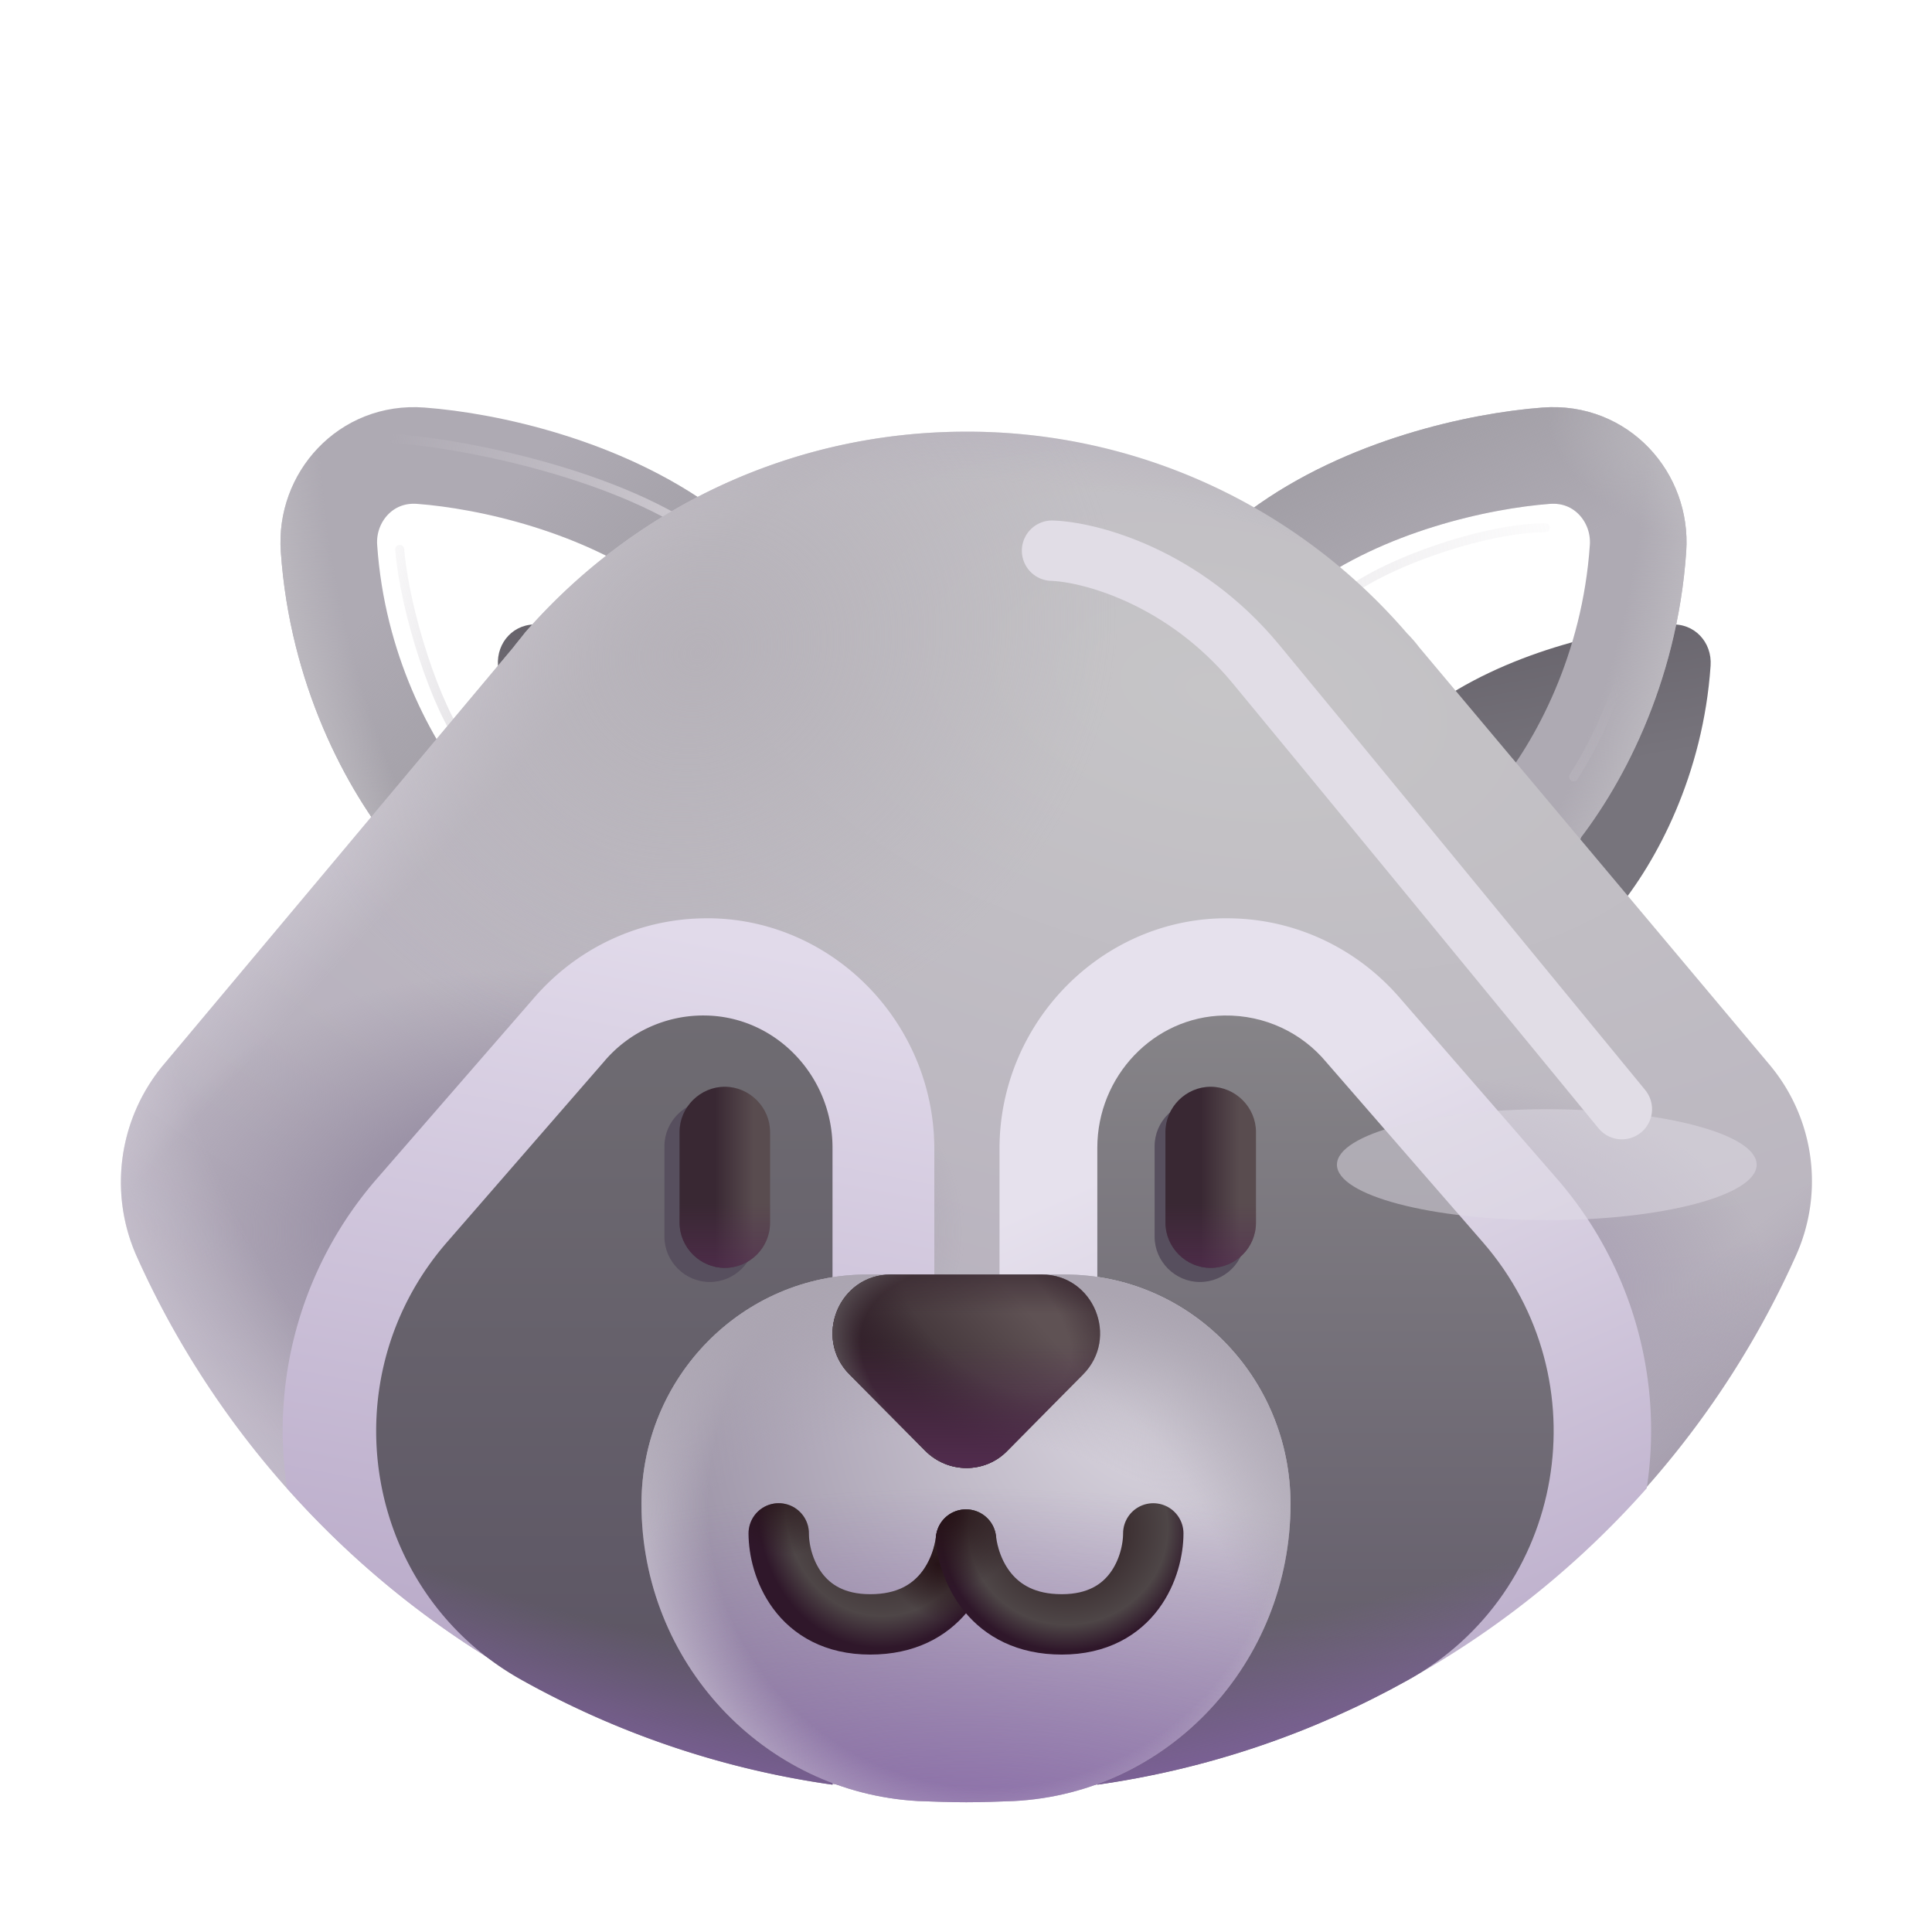 <svg xmlns="http://www.w3.org/2000/svg" fill="none" viewBox="0 0 32 32"><g clip-path="url(#svg-6ae038bd-07f3-47bf-9485-94ffee4ce8a4-a)"><g filter="url(#svg-dd059a9e-5a0f-46f0-8386-981b3df4460f-b)"><path fill="url(#svg-a2578bb7-cb10-4fd2-b6bc-b5537a172e85-c)" d="M6.248 9.026c.124 1.808.894 3.248 1.563 4.056l3.109-3.344c-1.257-.927-2.98-1.315-4.01-1.393-.39-.03-.69.29-.662.681"/><path fill="url(#svg-5e25b673-60fc-4f08-9e66-ccf4ccdfb154-d)" d="M6.248 9.026c.124 1.808.894 3.248 1.563 4.056l3.109-3.344c-1.257-.927-2.98-1.315-4.01-1.393-.39-.03-.69.29-.662.681"/></g><path stroke="#AEAAB3" stroke-width="1.6" d="m7.194 13.592.581.702.621-.667 3.11-3.344.61-.656-.721-.533C9.973 8.045 8.085 7.632 6.97 7.548c-.915-.07-1.58.695-1.521 1.533.137 1.998.985 3.594 1.744 4.51Z"/><path stroke="url(#svg-3f2d4396-94a3-4403-acaf-c15075915678-e)" stroke-width="1.6" d="m7.194 13.592.581.702.621-.667 3.11-3.344.61-.656-.721-.533C9.973 8.045 8.085 7.632 6.97 7.548c-.915-.07-1.58.695-1.521 1.533.137 1.998.985 3.594 1.744 4.51Z"/><path stroke="url(#svg-03e73d7b-6918-449d-81d3-6837044e4a68-f)" stroke-width="1.6" d="m7.194 13.592.581.702.621-.667 3.11-3.344.61-.656-.721-.533C9.973 8.045 8.085 7.632 6.97 7.548c-.915-.07-1.58.695-1.521 1.533.137 1.998.985 3.594 1.744 4.51Z"/><g filter="url(#svg-1c34f60b-b4f6-4816-8a0d-26a820ae7720-g)"><path stroke="url(#svg-f00ae0ab-dea9-41c4-ae4d-2d01d1ca3415-h)" stroke-linecap="round" stroke-width=".15" d="M6.315 7.257c.906.01 3.578.469 5.172 1.515"/></g><g filter="url(#svg-56fdef78-d7bc-439c-9572-4528edd97bb5-i)"><path stroke="url(#svg-0ee5c1d1-cc58-408c-8e16-3f2fd3e50c8f-j)" stroke-linecap="round" stroke-width=".15" d="M6.62 9.1c.086 1.04.61 2.641 1.062 3.223"/></g><g filter="url(#svg-eea78417-0613-45a1-9ee5-00bc164aedc4-k)"><path fill="url(#svg-177cf252-74dd-49cf-8a56-0f592c59bf49-l)" d="M26.333 9.026c-.124 1.808-.894 3.248-1.563 4.056l-3.11-3.344c1.257-.927 2.98-1.315 4.01-1.393.391-.03.69.29.663.681"/></g><path stroke="#AEAAB3" stroke-width="1.6" d="m25.387 13.592-.582.702-.62-.667-3.11-3.344-.61-.656.72-.533c1.423-1.049 3.312-1.462 4.425-1.546.915-.07 1.579.695 1.521 1.533-.137 1.998-.985 3.594-1.744 4.51Z"/><path stroke="url(#svg-271f1179-19ec-4f5d-a4e9-02acc9f65708-m)" stroke-width="1.6" d="m25.387 13.592-.582.702-.62-.667-3.11-3.344-.61-.656.72-.533c1.423-1.049 3.312-1.462 4.425-1.546.915-.07 1.579.695 1.521 1.533-.137 1.998-.985 3.594-1.744 4.51Z"/><path stroke="url(#svg-04c0f195-c24b-4e7d-9ae7-586fdfa4e304-n)" stroke-width="1.6" d="m25.387 13.592-.582.702-.62-.667-3.11-3.344-.61-.656.72-.533c1.423-1.049 3.312-1.462 4.425-1.546.915-.07 1.579.695 1.521 1.533-.137 1.998-.985 3.594-1.744 4.51Z"/><path stroke="url(#svg-694f8e1b-7532-4588-a085-aa0e66781149-o)" stroke-width="1.6" d="m25.387 13.592-.582.702-.62-.667-3.11-3.344-.61-.656.72-.533c1.423-1.049 3.312-1.462 4.425-1.546.915-.07 1.579.695 1.521 1.533-.137 1.998-.985 3.594-1.744 4.51Z"/><g filter="url(#svg-063d9c31-a9a5-4635-9472-8933567c8f89-p)"><path stroke="url(#svg-7072d939-d460-4051-8b45-3b92ee460e63-q)" stroke-linecap="round" stroke-width=".15" d="M27.018 7.929c.438.515.266 3.031-.953 4.937"/></g><g filter="url(#svg-4b932ea9-0f9f-4078-b235-8e77fb11ec8d-r)"><path stroke="url(#svg-1a3c60ce-5a58-4d5a-ab23-f57a33eb8e3e-s)" stroke-linecap="round" stroke-opacity=".3" stroke-width=".15" d="M25.596 8.741c-1.114 0-3.078.73-3.53 1.313"/></g><path fill="url(#svg-e6e9796f-ad38-4a1c-afe9-6db48ecc8a93-t)" d="M23.505 10.72c-.06-.08-.13-.16-.2-.23a9.6 9.6 0 0 0-7.3-3.34c-2.92 0-5.53 1.29-7.31 3.33-.06.08-.13.16-.19.24l-5.8 6.92c-.74.89-.91 2.12-.44 3.17 2.35 5.24 7.62 8.9 13.74 8.9s11.39-3.66 13.74-8.91a3 3 0 0 0-.44-3.17z"/><path fill="url(#svg-034b8220-874f-4008-93c9-9d443f492c60-u)" d="M23.505 10.72c-.06-.08-.13-.16-.2-.23a9.6 9.6 0 0 0-7.3-3.34c-2.92 0-5.53 1.29-7.31 3.33-.06.08-.13.16-.19.24l-5.8 6.92c-.74.89-.91 2.12-.44 3.17 2.35 5.24 7.62 8.9 13.74 8.9s11.39-3.66 13.74-8.91a3 3 0 0 0-.44-3.17z"/><path fill="url(#svg-4bc467c0-85f5-4037-ba98-349b075eff56-v)" d="M23.505 10.72c-.06-.08-.13-.16-.2-.23a9.6 9.6 0 0 0-7.3-3.34c-2.92 0-5.53 1.29-7.31 3.33-.06.08-.13.16-.19.24l-5.8 6.92c-.74.89-.91 2.12-.44 3.17 2.35 5.24 7.62 8.9 13.74 8.9s11.39-3.66 13.74-8.91a3 3 0 0 0-.44-3.17z"/><path fill="url(#svg-96b53d08-810e-40b1-a77d-7344f61f129b-w)" d="M23.505 10.72c-.06-.08-.13-.16-.2-.23a9.6 9.6 0 0 0-7.3-3.34c-2.92 0-5.53 1.29-7.31 3.33-.06.08-.13.16-.19.24l-5.8 6.92c-.74.89-.91 2.12-.44 3.17 2.35 5.24 7.62 8.9 13.74 8.9s11.39-3.66 13.74-8.91a3 3 0 0 0-.44-3.17z"/><path fill="url(#svg-9b1fd378-3ac1-47ef-975d-cbe151b2ebdc-x)" d="M23.505 10.72c-.06-.08-.13-.16-.2-.23a9.6 9.6 0 0 0-7.3-3.34c-2.92 0-5.53 1.29-7.31 3.33-.06.08-.13.16-.19.24l-5.8 6.92c-.74.89-.91 2.12-.44 3.17 2.35 5.24 7.62 8.9 13.74 8.9s11.39-3.66 13.74-8.91a3 3 0 0 0-.44-3.17z"/><path fill="url(#svg-f60d1a15-e43b-438c-bf23-573480956871-y)" d="M23.505 10.72c-.06-.08-.13-.16-.2-.23a9.6 9.6 0 0 0-7.3-3.34c-2.92 0-5.53 1.29-7.31 3.33-.06.08-.13.16-.19.24l-5.8 6.92c-.74.89-.91 2.12-.44 3.17 2.35 5.24 7.62 8.9 13.74 8.9s11.39-3.66 13.74-8.91a3 3 0 0 0-.44-3.17z"/><path fill="url(#svg-9e8e2065-2107-44a8-9b2d-191b67139a7a-z)" d="M23.505 10.72c-.06-.08-.13-.16-.2-.23a9.6 9.6 0 0 0-7.3-3.34c-2.92 0-5.53 1.29-7.31 3.33-.06.08-.13.16-.19.24l-5.8 6.92c-.74.89-.91 2.12-.44 3.17 2.35 5.24 7.62 8.9 13.74 8.9s11.39-3.66 13.74-8.91a3 3 0 0 0-.44-3.17z"/><path fill="url(#svg-ffbbb1b8-3e49-40a4-84a2-c47e6401a7a5-A)" d="M23.505 10.72c-.06-.08-.13-.16-.2-.23a9.6 9.6 0 0 0-7.3-3.34c-2.92 0-5.53 1.29-7.31 3.33-.06.08-.13.16-.19.24l-5.8 6.92c-.74.89-.91 2.12-.44 3.17 2.35 5.24 7.62 8.9 13.74 8.9s11.39-3.66 13.74-8.91a3 3 0 0 0-.44-3.17z"/><path fill="url(#svg-0ead6e11-8cf3-4611-b085-f6a72eb1ca29-B)" d="M11.785 15.21h-.08c-1.11 0-2.15.49-2.87 1.33l-2.59 2.98a6.35 6.35 0 0 0-1.49 5.13c2.64 2.98 6.45 4.9 10.72 5.05V19.01c-.01-2.06-1.66-3.76-3.69-3.8"/><path fill="url(#svg-95ad51c7-3014-4971-b91a-b760494c7948-C)" d="M20.245 15.21h.08c1.11 0 2.15.49 2.87 1.33l2.59 2.98a6.35 6.35 0 0 1 1.49 5.13c-2.64 2.98-6.45 4.9-10.72 5.05V19.01c.01-2.06 1.66-3.76 3.69-3.8"/><path fill="url(#svg-17a50023-9848-47c2-ae2b-577dcc674ff1-D)" d="M11.689 16.82a2.15 2.15 0 0 0-1.69.77l-2.6 2.99c-1.97 2.27-1.38 5.79 1.25 7.25 1.56.87 3.3 1.47 5.14 1.73V19.01c0-1.18-.93-2.17-2.1-2.19"/><path fill="url(#svg-b7636afb-671a-4b2b-a5f7-1325ded6c91f-E)" d="M11.689 16.82a2.15 2.15 0 0 0-1.69.77l-2.6 2.99c-1.97 2.27-1.38 5.79 1.25 7.25 1.56.87 3.3 1.47 5.14 1.73V19.01c0-1.18-.93-2.17-2.1-2.19"/><path fill="url(#svg-d6f09098-446f-4544-9c2d-c2d6d26721ab-F)" d="M20.275 16.82c.68-.01 1.29.29 1.69.77l2.6 2.99c1.97 2.27 1.38 5.79-1.25 7.25-1.56.87-3.3 1.47-5.14 1.73V19.01c0-1.18.93-2.17 2.1-2.19"/><path fill="url(#svg-51e74fe4-6de9-49de-a730-4c2b0f79de48-G)" d="M20.275 16.82c.68-.01 1.29.29 1.69.77l2.6 2.99c1.97 2.27 1.38 5.79-1.25 7.25-1.56.87-3.3 1.47-5.14 1.73V19.01c0-1.18.93-2.17 2.1-2.19"/><g filter="url(#svg-4c00e059-ac13-4f79-8fe4-0257cf652a1a-H)"><path fill="#574F5E" d="M19.874 21.234c-.41 0-.75-.34-.75-.75v-1.5c0-.41.34-.75.75-.75s.75.34.75.75v1.5c0 .42-.34.75-.75.75"/></g><g filter="url(#svg-61e2abf2-1e60-423e-8329-03a61e60a5b6-I)"><path fill="#574F5E" d="M11.755 21.234c-.41 0-.75-.34-.75-.75v-1.5c0-.41.34-.75.75-.75s.75.34.75.75v1.5c0 .42-.34.75-.75.75"/></g><path fill="url(#svg-933b2033-ff31-4c45-b75a-2e9f85afbccf-J)" d="M20.053 21c-.41 0-.75-.34-.75-.75v-1.5c0-.41.34-.75.75-.75s.75.34.75.75v1.5c0 .42-.34.75-.75.75"/><path fill="url(#svg-278cb6b3-c318-472c-8f61-655492e462d7-K)" d="M20.053 21c-.41 0-.75-.34-.75-.75v-1.5c0-.41.34-.75.75-.75s.75.34.75.75v1.5c0 .42-.34.75-.75.75"/><path fill="url(#svg-5b6c34ff-571b-47e0-b5bf-d95e195e0d7f-L)" d="M12.005 21c-.41 0-.75-.34-.75-.75v-1.5c0-.41.34-.75.75-.75s.75.34.75.75v1.5c0 .42-.34.75-.75.75"/><path fill="url(#svg-6b115450-8c27-4ef7-aca3-393248937889-M)" d="M12.005 21c-.41 0-.75-.34-.75-.75v-1.5c0-.41.34-.75.75-.75s.75.34.75.75v1.5c0 .42-.34.75-.75.75"/><path fill="url(#svg-a1592293-d88f-422d-ae10-fbc1f37a2a80-N)" d="M21.375 24.911c0-2.094-1.67-3.801-3.74-3.801h-3.27c-2.06 0-3.74 1.697-3.74 3.801 0 2.612 2.01 4.777 4.58 4.92.27.01.54.02.8.02s.53-.01.79-.02c2.57-.133 4.58-2.298 4.58-4.92"/><path fill="url(#svg-07ed167b-0ef0-412d-abaa-d89ccceafb5a-O)" d="M21.375 24.911c0-2.094-1.67-3.801-3.74-3.801h-3.27c-2.06 0-3.74 1.697-3.74 3.801 0 2.612 2.01 4.777 4.58 4.92.27.01.54.02.8.02s.53-.01.79-.02c2.57-.133 4.58-2.298 4.58-4.92"/><path fill="url(#svg-e2d2dfb5-d216-4f6c-8c0f-56b9ac62fe4e-P)" d="M21.375 24.911c0-2.094-1.67-3.801-3.74-3.801h-3.27c-2.06 0-3.74 1.697-3.74 3.801 0 2.612 2.01 4.777 4.58 4.92.27.01.54.02.8.02s.53-.01.79-.02c2.57-.133 4.58-2.298 4.58-4.92"/><path fill="url(#svg-795e8fa6-64db-474b-a63d-ebead65ba34a-Q)" d="M21.375 24.911c0-2.094-1.67-3.801-3.74-3.801h-3.27c-2.06 0-3.74 1.697-3.74 3.801 0 2.612 2.01 4.777 4.58 4.92.27.01.54.02.8.02s.53-.01.79-.02c2.57-.133 4.58-2.298 4.58-4.92"/><path fill="url(#svg-e1cc01c6-5d8f-46a3-9612-5769dcea1fb3-R)" d="M21.375 24.911c0-2.094-1.67-3.801-3.74-3.801h-3.27c-2.06 0-3.74 1.697-3.74 3.801 0 2.612 2.01 4.777 4.58 4.92.27.01.54.02.8.02s.53-.01.79-.02c2.57-.133 4.58-2.298 4.58-4.92"/><path fill="url(#svg-f9f7e284-c572-4a41-b38f-1e12f892802c-S)" d="m14.075 22.77 1.25 1.26c.38.38.99.38 1.36 0l1.25-1.26c.61-.61.18-1.66-.68-1.66h-2.5c-.86 0-1.29 1.05-.68 1.66"/><path fill="url(#svg-5cf28def-bd66-4f0c-917f-a505a0fecf38-T)" d="m14.075 22.77 1.25 1.26c.38.38.99.38 1.36 0l1.25-1.26c.61-.61.18-1.66-.68-1.66h-2.5c-.86 0-1.29 1.05-.68 1.66"/><path fill="url(#svg-cacbfb6c-7887-466b-9b93-c3588f1fd267-U)" d="m14.075 22.77 1.25 1.26c.38.38.99.38 1.36 0l1.25-1.26c.61-.61.18-1.66-.68-1.66h-2.5c-.86 0-1.29 1.05-.68 1.66"/><path fill="url(#svg-044a72d5-d5c1-45df-b81d-bba7ad8bbe8f-V)" d="m14.075 22.77 1.25 1.26c.38.38.99.38 1.36 0l1.25-1.26c.61-.61.18-1.66-.68-1.66h-2.5c-.86 0-1.29 1.05-.68 1.66"/><path fill="url(#svg-a64f2f3b-7b49-4236-ba30-7641e6a38f51-W)" d="m14.075 22.77 1.25 1.26c.38.38.99.38 1.36 0l1.25-1.26c.61-.61.18-1.66-.68-1.66h-2.5c-.86 0-1.29 1.05-.68 1.66"/><g filter="url(#svg-8af7efcf-fe89-4528-ac3a-4714e9735aa8-X)"><ellipse cx="25.62" cy="19.291" fill="#E1DDE6" fill-opacity=".5" rx="3.476" ry=".919"/></g><g filter="url(#svg-de909aab-f89c-4ebf-a22c-455c428406ef-Y)"><path stroke="#E1DDE6" stroke-linecap="round" d="M17.425 9.121c.625.021 2.175.425 3.375 1.875s4.542 5.521 6.063 7.375"/></g><path stroke="url(#svg-76c1fe28-dfc5-4efb-ac87-7a198522ed26-Z)" stroke-linecap="round" d="M12.898 25.398c0 .53.329 1.507 1.516 1.507S15.948 25.978 16 25.5"/><path stroke="url(#svg-89388013-8862-4047-9617-d36e80965941-aa)" stroke-linecap="round" d="M12.898 25.398c0 .53.329 1.507 1.516 1.507S15.948 25.978 16 25.5"/><path stroke="url(#svg-56da1635-148a-4029-9b05-e69c88225989-ab)" stroke-linecap="round" d="M12.898 25.398c0 .53.329 1.507 1.516 1.507S15.948 25.978 16 25.5"/><path stroke="url(#svg-0b38a77c-c716-4778-a522-26bd5f1a4b02-ac)" stroke-linecap="round" d="M19.102 25.398c0 .53-.329 1.507-1.516 1.507S16.052 25.978 16 25.5"/><path stroke="url(#svg-23d2d212-36f0-44c7-b22a-3c7b43e2bf7a-ad)" stroke-linecap="round" d="M19.102 25.398c0 .53-.329 1.507-1.516 1.507S16.052 25.978 16 25.5"/></g><defs><radialGradient id="svg-03e73d7b-6918-449d-81d3-6837044e4a68-f" cx="0" cy="0" r="1" gradientTransform="rotate(166.185 4.19 5.339)scale(4.956 10.648)" gradientUnits="userSpaceOnUse"><stop offset=".784" stop-color="#BDBAC0" stop-opacity="0"/><stop offset="1" stop-color="#BDBAC0"/></radialGradient><radialGradient id="svg-04c0f195-c24b-4e7d-9ae7-586fdfa4e304-n" cx="0" cy="0" r="1" gradientTransform="rotate(13.815 -27.777 99.879)scale(4.956 10.648)" gradientUnits="userSpaceOnUse"><stop offset=".784" stop-color="#BDBAC0" stop-opacity="0"/><stop offset="1" stop-color="#BDBAC0"/></radialGradient><radialGradient id="svg-694f8e1b-7532-4588-a085-aa0e66781149-o" cx="0" cy="0" r="1" gradientTransform="matrix(-.406 1.75 -2.846 -.661 28.503 7.257)" gradientUnits="userSpaceOnUse"><stop stop-color="#BFBDC2"/><stop offset="1" stop-color="#BFBDC2" stop-opacity="0"/></radialGradient><radialGradient id="svg-e6e9796f-ad38-4a1c-afe9-6db48ecc8a93-t" cx="0" cy="0" r="1" gradientTransform="matrix(-3.25 17.5 -32.963 -6.122 20.128 11.46)" gradientUnits="userSpaceOnUse"><stop stop-color="#C6C5C7"/><stop offset="1" stop-color="#B0A7B9"/></radialGradient><radialGradient id="svg-034b8220-874f-4008-93c9-9d443f492c60-u" cx="0" cy="0" r="1" gradientTransform="matrix(-5.25 -5.562 19.533 -18.436 28.94 26.898)" gradientUnits="userSpaceOnUse"><stop offset=".094" stop-color="#978EA0"/><stop offset=".647" stop-color="#978EA0" stop-opacity="0"/></radialGradient><radialGradient id="svg-4bc467c0-85f5-4037-ba98-349b075eff56-v" cx="0" cy="0" r="1" gradientTransform="matrix(0 4.375 -6.915 0 9.065 20.398)" gradientUnits="userSpaceOnUse"><stop offset=".479" stop-color="#9C93A7"/><stop offset="1" stop-color="#A098A9" stop-opacity="0"/></radialGradient><radialGradient id="svg-96b53d08-810e-40b1-a77d-7344f61f129b-w" cx="0" cy="0" r="1" gradientTransform="matrix(0 3.5 -5.532 0 23.815 21.335)" gradientUnits="userSpaceOnUse"><stop offset=".278" stop-color="#A99EB6"/><stop offset="1" stop-color="#A098A9" stop-opacity="0"/></radialGradient><radialGradient id="svg-f60d1a15-e43b-438c-bf23-573480956871-y" cx="0" cy="0" r="1" gradientTransform="matrix(-16.813 11.375 -12.344 -18.245 17.503 13.835)" gradientUnits="userSpaceOnUse"><stop offset=".731" stop-color="#E1DDE6" stop-opacity="0"/><stop offset="1" stop-color="#E1DDE6"/></radialGradient><radialGradient id="svg-9e8e2065-2107-44a8-9b2d-191b67139a7a-z" cx="0" cy="0" r="1" gradientTransform="matrix(0 -20.375 19.454 0 16.006 25.71)" gradientUnits="userSpaceOnUse"><stop offset=".868" stop-color="#B0A9B8" stop-opacity="0"/><stop offset="1" stop-color="#B0A9B8"/></radialGradient><radialGradient id="svg-ffbbb1b8-3e49-40a4-84a2-c47e6401a7a5-A" cx="0" cy="0" r="1" gradientTransform="matrix(3.688 5.312 -5.866 4.072 11.565 10.773)" gradientUnits="userSpaceOnUse"><stop stop-color="#B6B2B9"/><stop offset="1" stop-color="#B6B2B9" stop-opacity="0"/></radialGradient><radialGradient id="svg-b7636afb-671a-4b2b-a5f7-1325ded6c91f-E" cx="0" cy="0" r="1" gradientTransform="rotate(109.567 -3.027 13.706)scale(7.893 19.608)" gradientUnits="userSpaceOnUse"><stop offset=".652" stop-color="#8664A8" stop-opacity="0"/><stop offset="1" stop-color="#8664A8"/></radialGradient><radialGradient id="svg-51e74fe4-6de9-49de-a730-4c2b0f79de48-G" cx="0" cy="0" r="1" gradientTransform="matrix(1.996 8.412 -20.897 4.959 20.819 21.147)" gradientUnits="userSpaceOnUse"><stop offset=".652" stop-color="#8664A8" stop-opacity="0"/><stop offset="1" stop-color="#8664A8"/></radialGradient><radialGradient id="svg-a1592293-d88f-422d-ae10-fbc1f37a2a80-N" cx="0" cy="0" r="1" gradientTransform="matrix(-3.378 8.724 -8.643 -3.346 19.378 22.736)" gradientUnits="userSpaceOnUse"><stop stop-color="#DFDBE4"/><stop offset="1" stop-color="#978EA2"/></radialGradient><radialGradient id="svg-07ed167b-0ef0-412d-abaa-d89ccceafb5a-O" cx="0" cy="0" r="1" gradientTransform="matrix(0 -7.094 14.878 0 16 31.741)" gradientUnits="userSpaceOnUse"><stop stop-color="#8664A8"/><stop offset="1" stop-color="#8664A8" stop-opacity="0"/></radialGradient><radialGradient id="svg-e2d2dfb5-d216-4f6c-8c0f-56b9ac62fe4e-P" cx="0" cy="0" r="1" gradientTransform="rotate(145.763 4.427 14.959)scale(7.11 6.985)" gradientUnits="userSpaceOnUse"><stop offset=".678" stop-color="#E1DDE6" stop-opacity="0"/><stop offset="1" stop-color="#E1DDE6"/></radialGradient><radialGradient id="svg-795e8fa6-64db-474b-a63d-ebead65ba34a-Q" cx="0" cy="0" r="1" gradientTransform="matrix(5.5 -6.35 6.239 5.403 15.44 27.46)" gradientUnits="userSpaceOnUse"><stop offset=".61" stop-color="#ABA5B1" stop-opacity="0"/><stop offset="1" stop-color="#ABA5B1"/></radialGradient><radialGradient id="svg-e1cc01c6-5d8f-46a3-9612-5769dcea1fb3-R" cx="0" cy="0" r="1" gradientTransform="matrix(0 -6.037 9.562 0 15.44 27.148)" gradientUnits="userSpaceOnUse"><stop offset=".561" stop-color="#ABA5B1" stop-opacity="0"/><stop offset="1" stop-color="#ABA5B1"/></radialGradient><radialGradient id="svg-5cf28def-bd66-4f0c-917f-a505a0fecf38-T" cx="0" cy="0" r="1" gradientTransform="matrix(-1.342 1.489 -2.727 -2.459 16.324 21.725)" gradientUnits="userSpaceOnUse"><stop offset=".463" stop-color="#34222C" stop-opacity="0"/><stop offset=".956" stop-color="#34222C"/></radialGradient><radialGradient id="svg-a64f2f3b-7b49-4236-ba30-7641e6a38f51-W" cx="0" cy="0" r="1" gradientTransform="rotate(-161.02 11.35 10.144)scale(5.717 2.594)" gradientUnits="userSpaceOnUse"><stop offset=".828" stop-color="#5C5458" stop-opacity="0"/><stop offset=".935" stop-color="#5C5458"/></radialGradient><radialGradient id="svg-76c1fe28-dfc5-4efb-ac87-7a198522ed26-Z" cx="0" cy="0" r="1" gradientTransform="matrix(-.625 3.266 -2.814 -.539 14.706 24.82)" gradientUnits="userSpaceOnUse"><stop stop-color="#261317"/><stop offset=".589" stop-color="#4E4647"/><stop offset=".747" stop-color="#2F172A"/></radialGradient><radialGradient id="svg-89388013-8862-4047-9617-d36e80965941-aa" cx="0" cy="0" r="1" gradientTransform="matrix(-.609 .531 -.678 -.777 15.534 25.913)" gradientUnits="userSpaceOnUse"><stop stop-color="#261317"/><stop offset="1" stop-color="#261317" stop-opacity="0"/></radialGradient><radialGradient id="svg-56da1635-148a-4029-9b05-e69c88225989-ab" cx="0" cy="0" r="1" gradientTransform="matrix(.875 1.047 -.785 .656 12.737 24.523)" gradientUnits="userSpaceOnUse"><stop stop-color="#261317"/><stop offset="1" stop-color="#261317" stop-opacity="0"/></radialGradient><radialGradient id="svg-0b38a77c-c716-4778-a522-26bd5f1a4b02-ac" cx="0" cy="0" r="1" gradientTransform="rotate(81.355 -5.885 22.951)scale(2.703 2.807)" gradientUnits="userSpaceOnUse"><stop stop-color="#261317"/><stop offset=".589" stop-color="#4E4647"/><stop offset=".747" stop-color="#2F172A"/></radialGradient><radialGradient id="svg-23d2d212-36f0-44c7-b22a-3c7b43e2bf7a-ad" cx="0" cy="0" r="1" gradientTransform="matrix(.922 .875 -.968 1.02 15.706 25.038)" gradientUnits="userSpaceOnUse"><stop stop-color="#261317"/><stop offset="1" stop-color="#261317" stop-opacity="0"/></radialGradient><linearGradient id="svg-a2578bb7-cb10-4fd2-b6bc-b5537a172e85-c" x1="8.575" x2="8.206" y1="8.33" y2="11.351" gradientUnits="userSpaceOnUse"><stop stop-color="#656169"/><stop offset="1" stop-color="#77747C"/></linearGradient><linearGradient id="svg-5e25b673-60fc-4f08-9e66-ccf4ccdfb154-d" x1="8.721" x2="7.753" y1="11.194" y2="10.288" gradientUnits="userSpaceOnUse"><stop stop-color="#5A585D"/><stop offset=".738" stop-color="#5A585D" stop-opacity="0"/></linearGradient><linearGradient id="svg-3f2d4396-94a3-4403-acaf-c15075915678-e" x1="9.69" x2="7.128" y1="12.023" y2="9.272" gradientUnits="userSpaceOnUse"><stop stop-color="#A19EA5"/><stop offset="1" stop-color="#A19EA5" stop-opacity="0"/></linearGradient><linearGradient id="svg-f00ae0ab-dea9-41c4-ae4d-2d01d1ca3415-h" x1="11.049" x2="6.331" y1="8.866" y2="8.007" gradientUnits="userSpaceOnUse"><stop stop-color="#CBC7CE"/><stop offset="1" stop-color="#CBC7CE" stop-opacity="0"/></linearGradient><linearGradient id="svg-0ee5c1d1-cc58-408c-8e16-3f2fd3e50c8f-j" x1="10.475" x2="5.756" y1="10.62" y2="9.761" gradientUnits="userSpaceOnUse"><stop stop-color="#CBC7CE"/><stop offset="1" stop-color="#CBC7CE" stop-opacity="0"/></linearGradient><linearGradient id="svg-177cf252-74dd-49cf-8a56-0f592c59bf49-l" x1="24.006" x2="24.534" y1="7.772" y2="10.706" gradientUnits="userSpaceOnUse"><stop stop-color="#656169"/><stop offset="1" stop-color="#77747C"/></linearGradient><linearGradient id="svg-271f1179-19ec-4f5d-a4e9-02acc9f65708-m" x1="24.006" x2="25.453" y1="6.429" y2="9.272" gradientUnits="userSpaceOnUse"><stop stop-color="#A19EA5"/><stop offset="1" stop-color="#A19EA5" stop-opacity="0"/></linearGradient><linearGradient id="svg-7072d939-d460-4051-8b45-3b92ee460e63-q" x1="21.531" x2="26.25" y1="8.866" y2="8.007" gradientUnits="userSpaceOnUse"><stop stop-color="#CBC7CE"/><stop offset="1" stop-color="#CBC7CE" stop-opacity="0"/></linearGradient><linearGradient id="svg-1a3c60ce-5a58-4d5a-ab23-f57a33eb8e3e-s" x1="22.106" x2="26.825" y1="10.62" y2="9.761" gradientUnits="userSpaceOnUse"><stop stop-color="#CBC7CE"/><stop offset="1" stop-color="#CBC7CE" stop-opacity="0"/></linearGradient><linearGradient id="svg-9b1fd378-3ac1-47ef-975d-cbe151b2ebdc-x" x1="3.378" x2="7.253" y1="12.898" y2="16.46" gradientUnits="userSpaceOnUse"><stop stop-color="#E1DDE6"/><stop offset=".708" stop-color="#E1DDE6" stop-opacity="0"/></linearGradient><linearGradient id="svg-0ead6e11-8cf3-4611-b085-f6a72eb1ca29-B" x1="13.878" x2="11.377" y1="15.96" y2="28.898" gradientUnits="userSpaceOnUse"><stop stop-color="#E1DAEA"/><stop offset="1" stop-color="#B7A8C7"/></linearGradient><linearGradient id="svg-95ad51c7-3014-4971-b91a-b760494c7948-C" x1="21.951" x2="26.628" y1="17.835" y2="28.335" gradientUnits="userSpaceOnUse"><stop stop-color="#E6E1ED"/><stop offset="1" stop-color="#B7A8C7"/></linearGradient><linearGradient id="svg-17a50023-9848-47c2-ae2b-577dcc674ff1-D" x1="13.436" x2="13.436" y1="16.82" y2="31.085" gradientUnits="userSpaceOnUse"><stop stop-color="#6F6C72"/><stop offset="1" stop-color="#574F60"/></linearGradient><linearGradient id="svg-d6f09098-446f-4544-9c2d-c2d6d26721ab-F" x1="25.381" x2="25.381" y1="16.82" y2="31.772" gradientUnits="userSpaceOnUse"><stop stop-color="#868488"/><stop offset="1" stop-color="#574F60"/></linearGradient><linearGradient id="svg-933b2033-ff31-4c45-b75a-2e9f85afbccf-J" x1="20.715" x2="19.89" y1="19.5" y2="19.5" gradientUnits="userSpaceOnUse"><stop offset=".225" stop-color="#594C4F"/><stop offset="1" stop-color="#392833"/></linearGradient><linearGradient id="svg-278cb6b3-c318-472c-8f61-655492e462d7-K" x1="21.037" x2="21.037" y1="21.525" y2="19.935" gradientUnits="userSpaceOnUse"><stop stop-color="#552D52"/><stop offset="1" stop-color="#552D52" stop-opacity="0"/></linearGradient><linearGradient id="svg-5b6c34ff-571b-47e0-b5bf-d95e195e0d7f-L" x1="12.668" x2="11.842" y1="19.5" y2="19.5" gradientUnits="userSpaceOnUse"><stop offset=".225" stop-color="#594C4F"/><stop offset="1" stop-color="#392833"/></linearGradient><linearGradient id="svg-6b115450-8c27-4ef7-aca3-393248937889-M" x1="12.989" x2="12.989" y1="21.525" y2="19.935" gradientUnits="userSpaceOnUse"><stop stop-color="#552D52"/><stop offset="1" stop-color="#552D52" stop-opacity="0"/></linearGradient><linearGradient id="svg-f9f7e284-c572-4a41-b38f-1e12f892802c-S" x1="17.228" x2="14.397" y1="20.844" y2="23.321" gradientUnits="userSpaceOnUse"><stop offset=".191" stop-color="#5F5254"/><stop offset="1" stop-color="#2E2127"/></linearGradient><linearGradient id="svg-cacbfb6c-7887-466b-9b93-c3588f1fd267-U" x1="16.359" x2="16.359" y1="21.979" y2="20.425" gradientUnits="userSpaceOnUse"><stop offset=".147" stop-color="#34222C" stop-opacity="0"/><stop offset=".873" stop-color="#34222C"/></linearGradient><linearGradient id="svg-044a72d5-d5c1-45df-b81d-bba7ad8bbe8f-V" x1="17.127" x2="17.127" y1="24.584" y2="22.235" gradientUnits="userSpaceOnUse"><stop stop-color="#552D52"/><stop offset="1" stop-color="#552D52" stop-opacity="0"/></linearGradient><filter id="svg-dd059a9e-5a0f-46f0-8386-981b3df4460f-b" width="9.166" height="9.264" x="4.646" y="6.743" color-interpolation-filters="sRGB" filterUnits="userSpaceOnUse"><feFlood flood-opacity="0" result="BackgroundImageFix"/><feBlend in="SourceGraphic" in2="BackgroundImageFix" result="shape"/><feColorMatrix in="SourceAlpha" result="hardAlpha" values="0 0 0 0 0 0 0 0 0 0 0 0 0 0 0 0 0 0 127 0"/><feOffset dx="2"/><feGaussianBlur stdDeviation=".25"/><feComposite in2="hardAlpha" k2="-1" k3="1" operator="arithmetic"/><feColorMatrix values="0 0 0 0 0.264 0 0 0 0 0.253 0 0 0 0 0.287 0 0 0 0.5 0"/><feBlend in2="shape" result="effect1_innerShadow_28327_1998"/><feColorMatrix in="SourceAlpha" result="hardAlpha" values="0 0 0 0 0 0 0 0 0 0 0 0 0 0 0 0 0 0 127 0"/><feOffset dy="2"/><feGaussianBlur stdDeviation=".25"/><feComposite in2="hardAlpha" k2="-1" k3="1" operator="arithmetic"/><feColorMatrix values="0 0 0 0 0.264 0 0 0 0 0.253 0 0 0 0 0.287 0 0 0 0.5 0"/><feBlend in2="effect1_innerShadow_28327_1998" result="effect2_innerShadow_28327_1998"/></filter><filter id="svg-1c34f60b-b4f6-4816-8a0d-26a820ae7720-g" width="5.922" height="2.266" x="5.94" y="6.882" color-interpolation-filters="sRGB" filterUnits="userSpaceOnUse"><feFlood flood-opacity="0" result="BackgroundImageFix"/><feBlend in="SourceGraphic" in2="BackgroundImageFix" result="shape"/><feGaussianBlur result="effect1_foregroundBlur_28327_1998" stdDeviation=".15"/></filter><filter id="svg-56fdef78-d7bc-439c-9572-4528edd97bb5-i" width="1.713" height="3.872" x="6.295" y="8.776" color-interpolation-filters="sRGB" filterUnits="userSpaceOnUse"><feFlood flood-opacity="0" result="BackgroundImageFix"/><feBlend in="SourceGraphic" in2="BackgroundImageFix" result="shape"/><feGaussianBlur result="effect1_foregroundBlur_28327_1998" stdDeviation=".125"/></filter><filter id="svg-eea78417-0613-45a1-9ee5-00bc164aedc4-k" width="9.166" height="9.264" x="19.268" y="6.743" color-interpolation-filters="sRGB" filterUnits="userSpaceOnUse"><feFlood flood-opacity="0" result="BackgroundImageFix"/><feBlend in="SourceGraphic" in2="BackgroundImageFix" result="shape"/><feColorMatrix in="SourceAlpha" result="hardAlpha" values="0 0 0 0 0 0 0 0 0 0 0 0 0 0 0 0 0 0 127 0"/><feOffset dx="2"/><feGaussianBlur stdDeviation=".25"/><feComposite in2="hardAlpha" k2="-1" k3="1" operator="arithmetic"/><feColorMatrix values="0 0 0 0 0.264 0 0 0 0 0.253 0 0 0 0 0.287 0 0 0 0.5 0"/><feBlend in2="shape" result="effect1_innerShadow_28327_1998"/><feColorMatrix in="SourceAlpha" result="hardAlpha" values="0 0 0 0 0 0 0 0 0 0 0 0 0 0 0 0 0 0 127 0"/><feOffset dy="2"/><feGaussianBlur stdDeviation=".25"/><feComposite in2="hardAlpha" k2="-1" k3="1" operator="arithmetic"/><feColorMatrix values="0 0 0 0 0.264 0 0 0 0 0.253 0 0 0 0 0.287 0 0 0 0.5 0"/><feBlend in2="effect1_innerShadow_28327_1998" result="effect2_innerShadow_28327_1998"/></filter><filter id="svg-063d9c31-a9a5-4635-9472-8933567c8f89-p" width="1.922" height="5.687" x="25.69" y="7.554" color-interpolation-filters="sRGB" filterUnits="userSpaceOnUse"><feFlood flood-opacity="0" result="BackgroundImageFix"/><feBlend in="SourceGraphic" in2="BackgroundImageFix" result="shape"/><feGaussianBlur result="effect1_foregroundBlur_28327_1998" stdDeviation=".15"/></filter><filter id="svg-4b932ea9-0f9f-4078-b235-8e77fb11ec8d-r" width="4.181" height="1.962" x="21.74" y="8.416" color-interpolation-filters="sRGB" filterUnits="userSpaceOnUse"><feFlood flood-opacity="0" result="BackgroundImageFix"/><feBlend in="SourceGraphic" in2="BackgroundImageFix" result="shape"/><feGaussianBlur result="effect1_foregroundBlur_28327_1998" stdDeviation=".125"/></filter><filter id="svg-4c00e059-ac13-4f79-8fe4-0257cf652a1a-H" width="2.5" height="4" x="18.624" y="17.734" color-interpolation-filters="sRGB" filterUnits="userSpaceOnUse"><feFlood flood-opacity="0" result="BackgroundImageFix"/><feBlend in="SourceGraphic" in2="BackgroundImageFix" result="shape"/><feGaussianBlur result="effect1_foregroundBlur_28327_1998" stdDeviation=".25"/></filter><filter id="svg-61e2abf2-1e60-423e-8329-03a61e60a5b6-I" width="2.5" height="4" x="10.505" y="17.734" color-interpolation-filters="sRGB" filterUnits="userSpaceOnUse"><feFlood flood-opacity="0" result="BackgroundImageFix"/><feBlend in="SourceGraphic" in2="BackgroundImageFix" result="shape"/><feGaussianBlur result="effect1_foregroundBlur_28327_1998" stdDeviation=".25"/></filter><filter id="svg-8af7efcf-fe89-4528-ac3a-4714e9735aa8-X" width="10.953" height="5.839" x="20.144" y="16.371" color-interpolation-filters="sRGB" filterUnits="userSpaceOnUse"><feFlood flood-opacity="0" result="BackgroundImageFix"/><feBlend in="SourceGraphic" in2="BackgroundImageFix" result="shape"/><feGaussianBlur result="effect1_foregroundBlur_28327_1998" stdDeviation="1"/></filter><filter id="svg-de909aab-f89c-4ebf-a22c-455c428406ef-Y" width="16.438" height="16.25" x="13.925" y="5.621" color-interpolation-filters="sRGB" filterUnits="userSpaceOnUse"><feFlood flood-opacity="0" result="BackgroundImageFix"/><feBlend in="SourceGraphic" in2="BackgroundImageFix" result="shape"/><feGaussianBlur result="effect1_foregroundBlur_28327_1998" stdDeviation="1.5"/></filter><clipPath id="svg-6ae038bd-07f3-47bf-9485-94ffee4ce8a4-a"><path fill="#fff" d="M0 0h32v32H0z"/></clipPath></defs></svg>